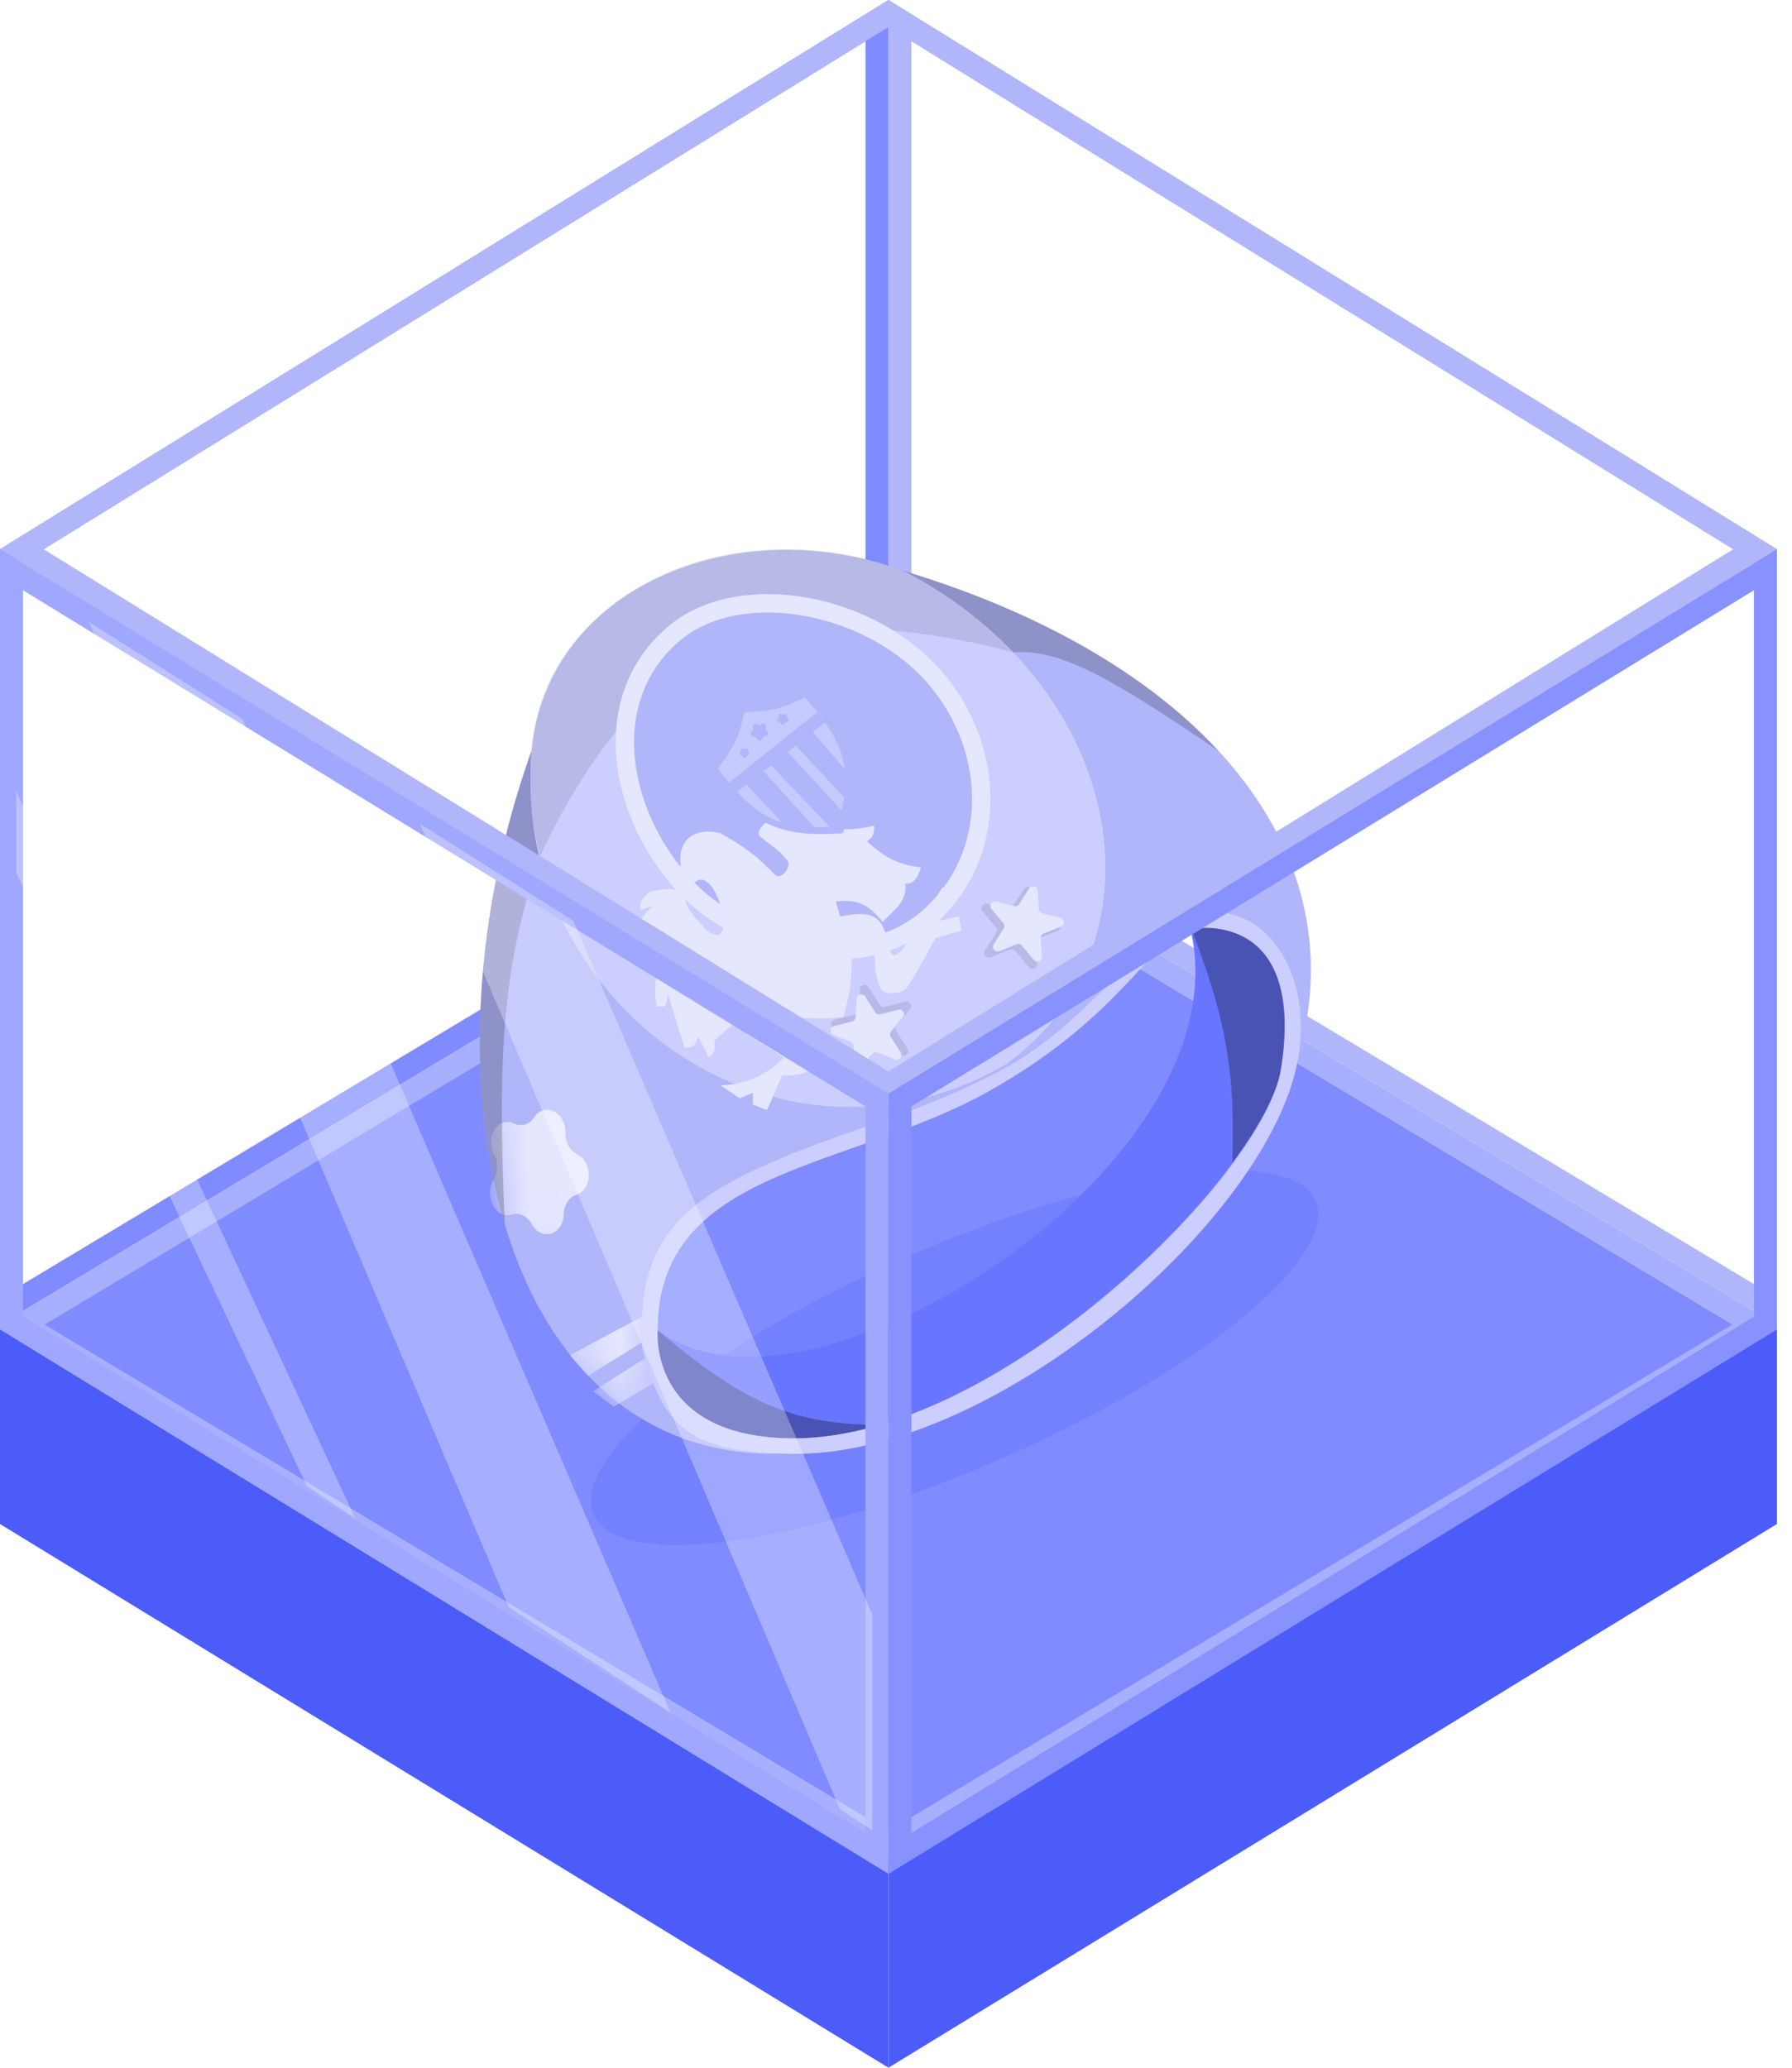 <svg width="39" height="45" viewBox="0 0 39 45" fill="none" xmlns="http://www.w3.org/2000/svg">
<path d="M19.336 40.781L0 29.004L19.336 17.227L38.672 29.004L19.336 40.781Z" fill="#7F8BFF"/>
<path d="M19.336 45L0 33.167V28.828L19.336 40.661V45Z" fill="#4C5CF9"/>
<path d="M38.672 33.167L19.336 45V40.661L38.672 28.828V33.167Z" fill="#4C5CF9"/>
<path d="M38.186 28.828L19.336 40.138L0.486 28.828L19.336 17.518L38.186 28.828Z" stroke="#A7AFFF" stroke-width="0.5"/>
<ellipse cx="20.774" cy="29.546" rx="8.566" ry="2.424" transform="rotate(-23.514 20.774 29.546)" fill="#7481FF"/>
<path d="M38.422 28.387L19.586 17.085V0.448L38.422 12.092V28.387Z" stroke="#B1B6FB" stroke-width="0.5"/>
<path d="M0.25 28.387V12.092L19.086 0.448V17.085L0.25 28.387Z" stroke="#7F8BFF" stroke-width="0.5"/>
<path fill-rule="evenodd" clip-rule="evenodd" d="M11.567 16.339C9.045 23.4 10.782 31.414 16.611 31.638L17.171 31.638C15.276 31.592 14.435 31.276 13.977 29.341C13.856 27.413 14.481 26.37 16.387 25.474C17.226 25.078 17.982 24.815 18.739 24.551C19.722 24.209 20.707 23.865 21.879 23.232C22.846 22.709 23.66 21.886 24.347 21.193C24.915 20.619 25.396 20.134 25.802 19.981C27.378 19.39 28.595 21.059 28.252 23.031L28.212 23.232C28.227 23.165 28.24 23.098 28.252 23.031L28.268 22.952C29.557 18.356 25.97 14.321 19.637 12.415C24.625 14.993 25.41 20.654 21.879 23.176C17.003 25.978 11.174 21.999 11.567 16.339Z" fill="#B1B6FB"/>
<mask id="mask0" mask-type="alpha" maskUnits="userSpaceOnUse" x="10" y="12" width="19" height="20">
<path fill-rule="evenodd" clip-rule="evenodd" d="M11.567 16.339C9.045 23.4 10.782 31.414 16.611 31.638L17.171 31.638C15.276 31.592 14.435 31.276 13.977 29.341C13.856 27.413 14.481 26.37 16.387 25.474C17.226 25.078 17.982 24.815 18.739 24.551C19.722 24.209 20.707 23.865 21.879 23.232C22.846 22.709 23.66 21.886 24.347 21.193C24.915 20.619 25.396 20.134 25.802 19.981C27.378 19.39 28.595 21.059 28.252 23.031L28.212 23.232C28.227 23.165 28.24 23.098 28.252 23.031L28.268 22.952C29.557 18.356 25.97 14.321 19.637 12.415C24.625 14.993 25.41 20.654 21.879 23.176C17.003 25.978 11.174 21.999 11.567 16.339Z" fill="#EFC52F"/>
</mask>
<g mask="url(#mask0)">
<path fill-rule="evenodd" clip-rule="evenodd" d="M11.567 16.339C9.045 23.4 10.782 31.414 16.611 31.638L17.171 31.638C15.276 31.592 14.435 31.276 13.977 29.341C13.856 27.413 14.481 26.37 16.387 25.474C17.226 25.078 17.982 24.815 18.739 24.551C19.722 24.209 20.707 23.865 21.879 23.232C22.846 22.709 23.66 21.886 24.347 21.193C24.915 20.619 25.396 20.134 25.802 19.981C27.378 19.39 28.595 21.059 28.252 23.031L28.212 23.232C28.227 23.165 28.24 23.098 28.252 23.031L28.268 22.952C29.557 18.356 25.97 14.321 19.637 12.415C24.625 14.993 25.41 20.654 21.879 23.176C17.003 25.978 11.174 21.999 11.567 16.339Z" fill="#B1B6FB"/>
<path d="M10.752 25.133C10.542 24.749 10.844 24.283 11.192 24.452V24.452C11.348 24.528 11.521 24.475 11.622 24.32V24.32C11.846 23.973 12.315 24.201 12.305 24.652V24.652C12.301 24.854 12.404 25.042 12.559 25.118V25.118C12.907 25.288 12.895 25.895 12.541 26.004V26.004C12.383 26.053 12.273 26.223 12.268 26.424V26.424C12.259 26.876 11.783 27.023 11.574 26.639V26.639C11.48 26.468 11.31 26.385 11.151 26.433V26.433C10.797 26.543 10.516 26.027 10.74 25.68V25.68C10.841 25.525 10.845 25.304 10.752 25.133V25.133Z" fill="#E5E7FF"/>
<path d="M12.404 29.494L13.973 28.654V29.214L12.796 29.943L12.404 29.494Z" fill="#E5E7FF"/>
<path d="M12.908 30.279L14.141 29.494L14.309 30.055L13.357 30.615L12.908 30.279Z" fill="#E5E7FF"/>
</g>
<path d="M11.567 16.339C10.292 19.909 10.105 23.723 10.986 26.651C10.824 22.868 10.938 21.035 11.756 18.636C11.581 17.914 11.511 17.143 11.567 16.339Z" fill="black" fill-opacity="0.2"/>
<path d="M26.514 16.339C24.972 14.671 22.606 13.309 19.637 12.415C20.594 12.91 21.397 13.518 22.043 14.196C23.083 14.116 24.206 14.771 26.514 16.339Z" fill="black" fill-opacity="0.2"/>
<path d="M14.313 28.949C17.619 31.471 27.371 25.194 25.858 20.038C25.892 20.04 28.509 19.819 27.875 23.288C27.462 25.555 21.753 31.302 17.283 31.302C14.089 31.302 14.313 28.949 14.313 28.949Z" fill="#6876FF"/>
<path d="M27.875 23.288C28.509 19.819 25.892 20.04 25.858 20.038C26.667 22.092 26.889 23.248 26.819 25.306C27.401 24.523 27.78 23.812 27.875 23.288Z" fill="black" fill-opacity="0.3"/>
<path d="M14.313 28.949C14.313 28.949 14.089 31.302 17.283 31.302C17.882 31.302 18.502 31.2 19.129 31.016C17.369 30.979 16.336 30.669 14.313 28.949Z" fill="black" fill-opacity="0.3"/>
<path fill-rule="evenodd" clip-rule="evenodd" d="M25.802 19.982C24.905 20.318 23.647 22.277 21.879 23.233C19.805 24.354 18.317 24.566 16.387 25.474C14.481 26.371 13.856 27.414 13.977 29.341C14.435 31.277 15.277 31.593 17.171 31.639C21.541 31.745 27.427 26.707 28.212 23.233C28.676 21.175 27.431 19.371 25.802 19.982ZM21.543 23.737C18.46 25.474 14.313 25.418 14.313 28.949C14.313 28.949 14.089 31.303 17.283 31.303C21.753 31.303 27.509 25.563 27.875 23.289C28.436 19.814 26.023 20.206 26.023 20.206C25.126 20.206 24.625 22 21.543 23.737Z" fill="#CBCEFF"/>
<path d="M11.567 16.339C11.85 12.847 15.994 11.071 19.637 12.416C21.342 13.297 22.555 14.538 23.274 15.891C24.657 18.497 24.203 21.517 21.879 23.177C18.754 24.972 15.239 23.983 13.219 21.551C12.088 20.189 11.395 18.457 11.567 16.339Z" fill="#CBCEFF"/>
<path d="M11.567 16.339C11.956 12.74 15.995 11.071 19.637 12.416C20.595 12.911 21.397 13.519 22.044 14.197C22.044 14.197 17.273 12.777 14.758 14.602C12.898 15.951 11.756 18.637 11.756 18.637C11.581 17.915 11.47 17.234 11.567 16.339Z" fill="black" fill-opacity="0.1"/>
<path d="M14.908 19.285C14.147 18.466 13.675 17.415 13.608 16.403C13.541 15.396 13.875 14.431 14.719 13.748C15.422 13.181 16.477 13.012 17.553 13.208C18.627 13.404 19.686 13.959 20.381 14.786C21.69 16.347 21.719 18.613 20.232 19.945C19.47 20.628 18.449 20.793 17.451 20.617C16.451 20.44 15.5 19.924 14.908 19.285Z" fill="#B1B6FB" stroke="#E5E7FF" stroke-width="0.4"/>
<g filter="url(#filter0_d)">
<path d="M15.756 16.183C15.749 15.507 15.274 14.721 14.994 15.414C14.797 15.207 14.724 15.084 14.813 14.824C14.744 14.171 15.225 14.025 15.665 14.129C16.21 14.425 16.471 14.631 16.878 15.049C17.018 15.153 17.23 14.844 17.136 14.729C16.925 14.455 16.75 14.39 16.544 14.204C16.337 14.017 17.157 13.551 17.157 13.551C17.43 13.383 17.759 13.51 18.188 13.61C18.195 13.726 18.259 13.766 17.905 14.032C18.372 14.059 18.63 14.068 19.023 13.966C19.031 14.152 18.994 14.225 18.868 14.31C19.294 14.694 19.552 14.81 20.042 14.88C19.966 15.1 19.919 15.218 19.706 15.237C19.749 15.653 19.382 15.861 19.209 16.066C18.904 15.689 18.692 15.567 18.188 15.617L18.288 15.947C18.915 15.82 19.203 15.879 19.316 16.498C19.392 16.891 19.484 16.848 19.68 16.61L20.516 15.305L20.698 15.617L20.365 16.056L20.866 15.947L20.925 16.253L20.359 16.416C20.359 16.416 19.862 17.334 19.741 17.487C19.602 17.663 19.227 17.639 19.167 17.519C18.992 17.171 19.039 16.56 19.039 16.56L18.542 16.844C18.539 17.355 18.492 17.638 18.356 18.133C17.823 18.181 17.56 18.189 17.023 18.077L16.942 18.27C16.942 18.27 17.204 18.357 17.576 18.545C17.72 18.618 17.888 19.082 17.652 19.273C17.46 19.43 17.023 19.405 17.023 19.405L16.692 20.158L16.384 20.038L16.384 19.781L16.102 19.903L15.68 19.62C16.316 19.596 16.731 19.342 17.062 19.018L16.328 18.553C15.94 18.274 16.134 18.103 16.252 17.825L15.846 17.528L15.822 17.766C15.979 18.019 15.982 18.129 15.933 18.303L15.542 18.654C15.578 18.857 15.54 18.927 15.43 19.018L15.191 18.558C15.142 18.77 15.066 18.803 14.897 18.799L14.534 17.628C14.511 17.985 14.447 17.89 14.295 17.905C14.172 17.361 14.39 16.878 14.444 16.244C14.361 16.523 14.11 16.762 13.898 16.877L13.861 16.498C13.855 16.14 13.973 15.904 14.217 15.707L13.947 15.8C13.899 15.669 13.983 15.53 14.141 15.414C14.141 15.414 14.785 15.22 14.879 15.507C14.973 15.794 15.065 15.921 15.268 16.117C15.393 16.299 15.543 16.364 15.665 16.339L15.756 16.183Z" fill="#E5E7FF"/>
</g>
<path fill-rule="evenodd" clip-rule="evenodd" d="M16.062 15.333C16.704 15.328 17.02 15.232 17.541 14.972C18.62 16.161 18.698 16.86 18.347 18.134C17.028 18.223 16.359 18.006 15.411 16.709C15.771 16.252 15.928 15.961 16.062 15.333ZM17.515 15.178C17.053 15.409 16.772 15.494 16.202 15.498C16.083 16.056 15.943 16.314 15.624 16.721C16.466 17.872 17.06 18.064 18.231 17.986C18.544 16.854 18.474 16.234 17.515 15.178Z" fill="#B1B6FB"/>
<path d="M16.202 15.498C16.772 15.494 17.053 15.409 17.515 15.178C18.474 16.234 18.544 16.854 18.231 17.986C17.06 18.064 16.466 17.872 15.624 16.721C15.943 16.314 16.083 16.056 16.202 15.498Z" fill="#C7CAFF"/>
<path d="M16.386 15.841C16.365 15.781 16.432 15.729 16.484 15.765V15.765C16.508 15.781 16.539 15.78 16.561 15.763V15.763C16.611 15.724 16.682 15.772 16.664 15.833V15.833C16.656 15.86 16.666 15.89 16.69 15.906V15.906C16.742 15.941 16.718 16.023 16.654 16.025V16.025C16.626 16.026 16.602 16.045 16.593 16.072V16.072C16.576 16.133 16.49 16.135 16.469 16.075V16.075C16.46 16.049 16.434 16.031 16.406 16.032V16.032C16.342 16.034 16.314 15.953 16.364 15.915V15.915C16.387 15.897 16.395 15.867 16.386 15.841V15.841Z" fill="#B1B6FB"/>
<path d="M16.943 15.593C16.929 15.553 16.973 15.519 17.008 15.543V15.543C17.023 15.553 17.044 15.553 17.058 15.541V15.541C17.091 15.516 17.138 15.548 17.126 15.588V15.588C17.121 15.606 17.128 15.625 17.143 15.636V15.636C17.177 15.659 17.161 15.713 17.12 15.714V15.714C17.101 15.715 17.085 15.727 17.079 15.745V15.745C17.068 15.785 17.012 15.787 16.997 15.747V15.747C16.991 15.73 16.974 15.718 16.956 15.719V15.719C16.914 15.72 16.895 15.667 16.928 15.642V15.642C16.943 15.63 16.949 15.611 16.943 15.593V15.593Z" fill="#B1B6FB"/>
<path d="M16.123 16.337C16.112 16.304 16.149 16.275 16.178 16.295V16.295C16.192 16.304 16.209 16.303 16.221 16.294V16.294C16.249 16.272 16.288 16.299 16.278 16.333V16.333C16.274 16.348 16.28 16.364 16.293 16.373V16.373C16.322 16.393 16.308 16.439 16.273 16.44V16.44C16.257 16.44 16.244 16.451 16.239 16.466V16.466C16.229 16.5 16.182 16.501 16.17 16.468V16.468C16.165 16.453 16.15 16.443 16.135 16.443V16.443C16.099 16.444 16.083 16.4 16.111 16.378V16.378C16.124 16.369 16.129 16.352 16.123 16.337V16.337Z" fill="#B1B6FB"/>
<path d="M15.823 17.068L17.784 15.498L17.952 15.723L16.047 17.236L15.823 17.068Z" fill="#B1B6FB"/>
<path d="M16.607 16.773L17.728 18.006L17.168 18.062L16.217 17.045L16.607 16.773Z" fill="#B1B6FB"/>
<path d="M17.68 15.92L18.512 16.885L18.4 17.389L17.29 16.192L17.68 15.92Z" fill="#B1B6FB"/>
<path d="M17.008 16.221L18.345 17.669L18.176 18.117L16.618 16.492L17.008 16.221Z" fill="#B1B6FB"/>
<path d="M18.717 21.528C18.723 21.431 18.849 21.399 18.901 21.481L19.146 21.869C19.17 21.905 19.214 21.923 19.256 21.912L19.701 21.799C19.795 21.775 19.864 21.885 19.803 21.959L19.509 22.313C19.482 22.346 19.479 22.394 19.502 22.43L19.747 22.819C19.799 22.901 19.716 23.001 19.626 22.965L19.199 22.795C19.159 22.779 19.113 22.791 19.085 22.824L18.792 23.178C18.73 23.253 18.609 23.204 18.615 23.108L18.644 22.649C18.647 22.606 18.622 22.566 18.581 22.55L18.154 22.38C18.064 22.344 18.073 22.214 18.167 22.19L18.612 22.077C18.654 22.066 18.684 22.029 18.687 21.986L18.717 21.528Z" fill="black" fill-opacity="0.1"/>
<path d="M22.466 19.398C22.46 19.301 22.334 19.269 22.282 19.351L22.036 19.739C22.013 19.776 21.969 19.793 21.927 19.782L21.482 19.669C21.388 19.645 21.318 19.755 21.38 19.83L21.673 20.183C21.701 20.216 21.704 20.264 21.681 20.3L21.435 20.689C21.384 20.771 21.467 20.871 21.557 20.835L21.984 20.665C22.024 20.649 22.07 20.661 22.098 20.695L22.391 21.048C22.453 21.123 22.574 21.075 22.568 20.978L22.538 20.519C22.535 20.476 22.561 20.436 22.601 20.42L23.028 20.25C23.118 20.214 23.11 20.084 23.016 20.06L22.571 19.947C22.529 19.936 22.498 19.899 22.496 19.856L22.466 19.398Z" fill="black" fill-opacity="0.1"/>
<path d="M18.646 21.734C18.652 21.637 18.778 21.605 18.83 21.687L19.047 22.031C19.071 22.067 19.115 22.085 19.157 22.074L19.55 21.974C19.644 21.95 19.714 22.06 19.652 22.134L19.393 22.447C19.365 22.48 19.362 22.528 19.385 22.564L19.602 22.908C19.654 22.99 19.571 23.09 19.481 23.054L19.103 22.904C19.063 22.888 19.017 22.9 18.989 22.933L18.73 23.246C18.668 23.32 18.547 23.272 18.553 23.176L18.579 22.77C18.582 22.727 18.556 22.687 18.516 22.671L18.139 22.52C18.049 22.485 18.057 22.355 18.151 22.331L18.545 22.23C18.587 22.22 18.617 22.183 18.62 22.14L18.646 21.734Z" fill="#E5E7FF"/>
<path d="M22.583 19.38C22.577 19.283 22.451 19.251 22.399 19.333L22.182 19.676C22.159 19.713 22.115 19.73 22.073 19.72L21.679 19.619C21.585 19.595 21.515 19.705 21.577 19.78L21.837 20.093C21.864 20.126 21.867 20.173 21.844 20.21L21.627 20.553C21.575 20.635 21.658 20.736 21.748 20.7L22.126 20.55C22.166 20.534 22.212 20.545 22.24 20.579L22.5 20.892C22.561 20.966 22.683 20.918 22.676 20.821L22.65 20.416C22.647 20.372 22.673 20.332 22.713 20.316L23.091 20.166C23.181 20.13 23.172 20 23.078 19.976L22.685 19.876C22.643 19.865 22.612 19.828 22.61 19.785L22.583 19.38Z" fill="#E5E7FF"/>
<path d="M38.196 11.953L19.336 23.612L0.475 11.953L19.336 0.294L38.196 11.953Z" stroke="#B1B6FB" stroke-width="0.5"/>
<path d="M19.086 40.335L0.25 28.794V12.399L19.086 23.94V40.335Z" stroke="#A0A7FF" stroke-width="0.5"/>
<path d="M38.422 28.794L19.586 40.335V23.94L38.422 12.399V28.794Z" stroke="#8792FF" stroke-width="0.5"/>
<path opacity="0.3" d="M1.934 13.535L11.074 34.98L14.59 37.266L5.273 15.645L1.934 13.535Z" fill="white"/>
<path opacity="0.3" d="M0.352 18.984L6.68 32.344L7.734 33.047L0.352 17.227V18.984Z" fill="white"/>
<path opacity="0.3" d="M9.141 17.93L18.281 39.375L18.984 39.832V35.133L12.48 20.039L9.141 17.93Z" fill="white"/>
<defs>
<filter id="filter0_d" x="8.698" y="11.956" width="16.666" height="16.538" filterUnits="userSpaceOnUse" color-interpolation-filters="sRGB">
<feFlood flood-opacity="0" result="BackgroundImageFix"/>
<feColorMatrix in="SourceAlpha" type="matrix" values="0 0 0 0 0 0 0 0 0 0 0 0 0 0 0 0 0 0 127 0"/>
<feOffset dy="4"/>
<feGaussianBlur stdDeviation="2"/>
<feColorMatrix type="matrix" values="0 0 0 0 0 0 0 0 0 0 0 0 0 0 0 0 0 0 0.25 0"/>
<feBlend mode="normal" in2="BackgroundImageFix" result="effect1_dropShadow"/>
<feBlend mode="normal" in="SourceGraphic" in2="effect1_dropShadow" result="shape"/>
</filter>
</defs>
</svg>
